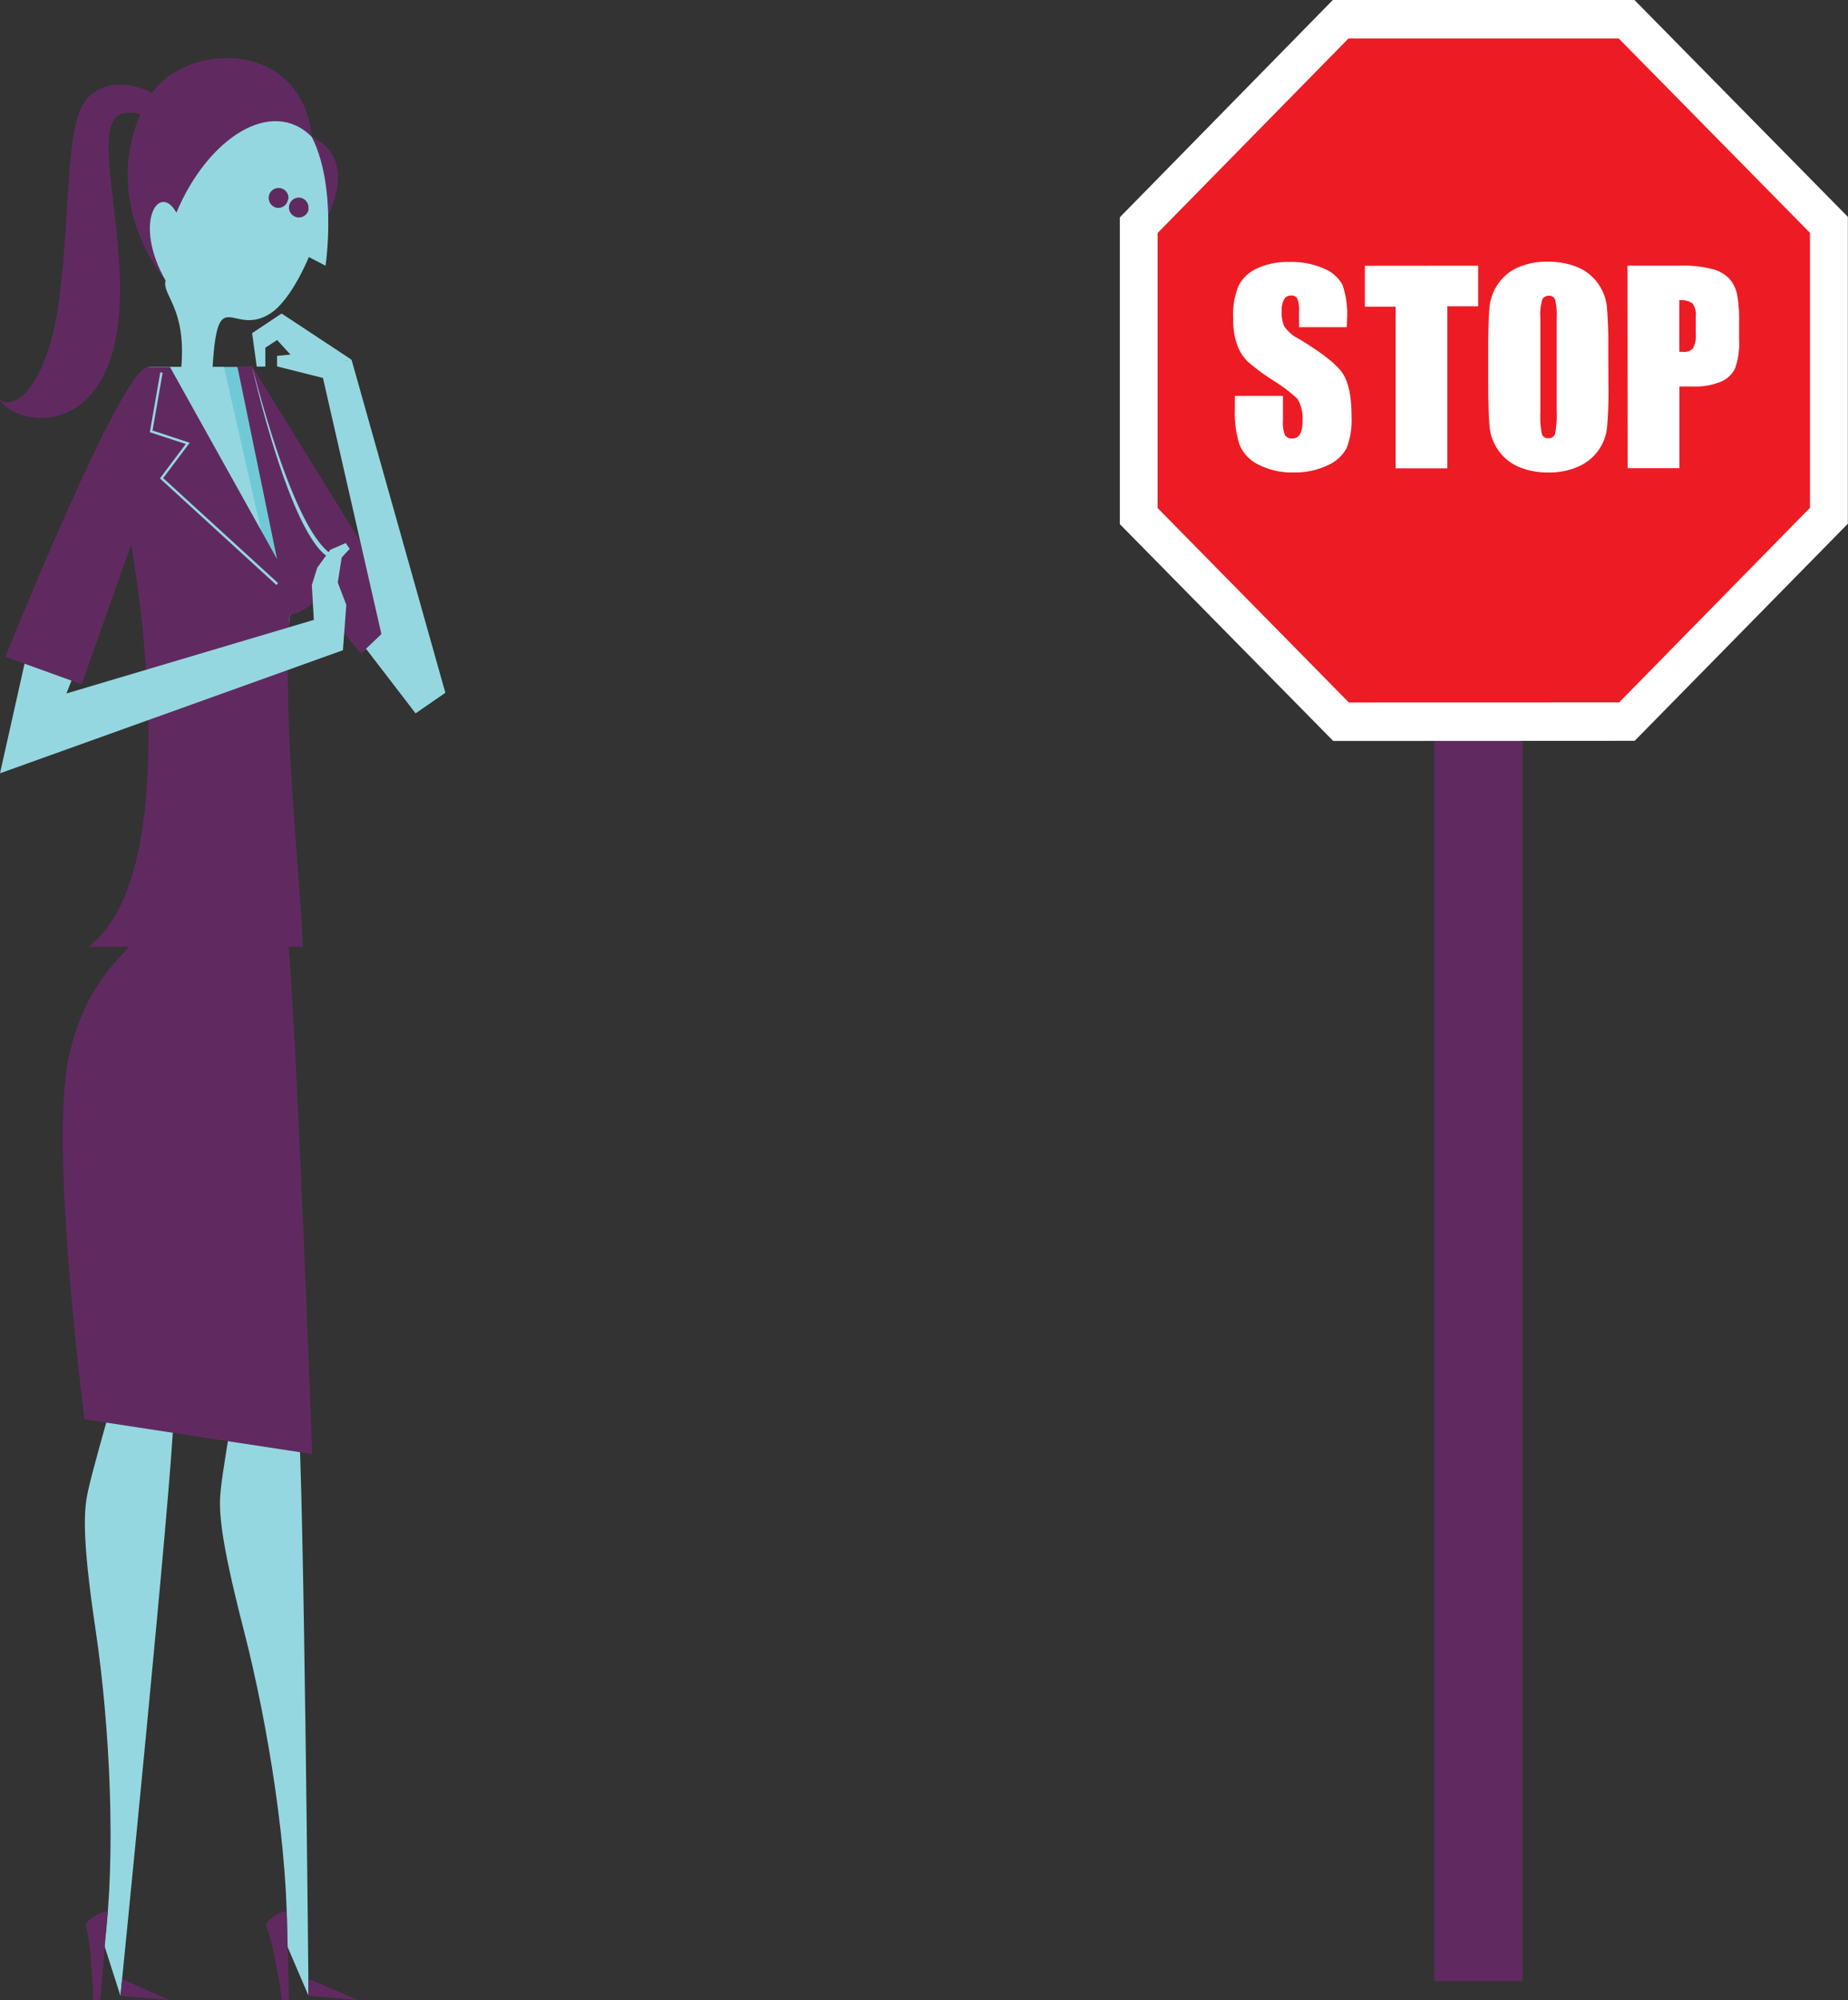 <svg xmlns="http://www.w3.org/2000/svg" viewBox="0 0 240.13 259.83"><rect x="0" y="0" width="240.13" height="259.83" fill="#333333" stroke="none"/><defs><style>.a{fill:#602a61;}.b{fill:#fff;}.c{fill:#ed1c24;}.d,.f{fill:#95d7e0;}.d{fill-rule:evenodd;}.e{fill:#70cad6;}</style></defs><rect class="a" x="186.38" y="16.24" width="11.45" height="241.12"/><path class="b" d="M173.24,96.26,145.51,68.09l0-39.86L173.19,0l39.19,0,27.73,28.17,0,39.87-27.7,28.2Z"/><path class="c" d="M175.27,91.26,150.42,66l0-35.73L175.22,5l35.12,0,24.85,25.25,0,35.72L210.39,91.25Z"/><path class="b" d="M175,42.5H168.8v-2a3.89,3.89,0,0,0-.24-1.74.87.87,0,0,0-.8-.37,1,1,0,0,0-.91.5,3,3,0,0,0-.31,1.53,4.28,4.28,0,0,0,.35,2,5.08,5.08,0,0,0,1.9,1.61q4.49,2.71,5.66,4.45t1.17,5.61a10,10,0,0,1-.65,4.14,5.11,5.11,0,0,1-2.5,2.24,9.73,9.73,0,0,1-4.31.9,9.43,9.43,0,0,1-4.61-1,5,5,0,0,1-2.5-2.64,13.71,13.71,0,0,1-.59-4.57V51.43h6.25v3.21a4.22,4.22,0,0,0,.27,1.9,1,1,0,0,0,.93.42,1.09,1.09,0,0,0,1-.54,3.09,3.09,0,0,0,.33-1.59,5,5,0,0,0-.63-3,19.32,19.32,0,0,0-3.15-2.39,29.86,29.86,0,0,1-3.32-2.45,5.82,5.82,0,0,1-1.35-2.11,9.39,9.39,0,0,1-.54-3.45A9.65,9.65,0,0,1,161,37a5.07,5.07,0,0,1,2.45-2.18,9.56,9.56,0,0,1,4.09-.79,10.38,10.38,0,0,1,4.46.85A4.75,4.75,0,0,1,174.44,37a11.68,11.68,0,0,1,.6,4.45Z"/><path class="b" d="M192.07,34.52v5.27h-4V60.84h-6.72v-21h-4V34.53Z"/><path class="b" d="M209,49.92a53.28,53.28,0,0,1-.18,5.62A6.24,6.24,0,0,1,205,60.65a9.28,9.28,0,0,1-3.83.73,9.61,9.61,0,0,1-3.73-.69,6.16,6.16,0,0,1-2.66-2.07,6.31,6.31,0,0,1-1.2-3c-.13-1.09-.19-3-.2-5.69v-4.5c0-2.65.06-4.52.18-5.62a6.36,6.36,0,0,1,1.15-3,6.19,6.19,0,0,1,2.61-2.1A9.36,9.36,0,0,1,201.2,34a9.65,9.65,0,0,1,3.73.69,6.08,6.08,0,0,1,2.66,2.07,6.31,6.31,0,0,1,1.2,3,56.1,56.1,0,0,1,.19,5.69Zm-6.73-8.64a8,8,0,0,0-.2-2.35.79.79,0,0,0-.82-.51.94.94,0,0,0-.81.41,6.14,6.14,0,0,0-.28,2.45V53.57a11.62,11.62,0,0,0,.19,2.82.8.8,0,0,0,.85.54.83.83,0,0,0,.88-.62,13.1,13.1,0,0,0,.19-2.94Z"/><path class="b" d="M211.48,34.51h6.78a15.41,15.41,0,0,1,4.23.44,4.74,4.74,0,0,1,2.22,1.26,4.39,4.39,0,0,1,1,2,17.81,17.81,0,0,1,.27,3.65v2.29a9.7,9.7,0,0,1-.51,3.67,3.5,3.5,0,0,1-1.87,1.77,8.68,8.68,0,0,1-3.58.62h-1.8V60.82H211.5Zm6.73,4.5v6.7h.49a1.54,1.54,0,0,0,1.29-.46,3.46,3.46,0,0,0,.36-1.93V41.17a2.53,2.53,0,0,0-.42-1.75A2.58,2.58,0,0,0,218.21,39Z"/><path class="d" d="M38.75,184.12c.73,7.41,1.34,75.15,1.34,75.15l-2.8-6.53c.25-11.77-2.41-28.54-5.62-41s-3.23-15.68-3-18.08,1.47-9.59,1.47-9.59Z"/><path class="a" d="M37.26,248.27A4.19,4.19,0,0,0,34.53,250c1.15,2.73,2.1,9.8,2.1,9.8h.93Z"/><path class="a" d="M40.09,259.27l6.38.54-6.4-2.73Z"/><path class="d" d="M22.54,184.13c-.09,7.4-6.89,75.15-6.89,75.15l-2.09-6.53c1.54-11.77.72-28.54-1.13-40.95s-1.51-15.69-1-18.08S14,184.13,14,184.13Z"/><path class="a" d="M14,248.28A4.75,4.75,0,0,0,11.1,250c.85,2.72,1,9.8,1,9.8h.93Z"/><path class="a" d="M15.65,259.28l6.32.54-6.1-2.72Z"/><path class="a" d="M20.34,118.83C18,123,11.44,125.76,8.92,137.38s2.06,47,2.06,47l29.58,4.52s-2.21-61.53-3.37-68.7-15.59-3.69-16.85-1.41"/><path class="a" d="M32.76,47.6,52.48,79.49l-5.54,5.45L29,63.41Z"/><path class="e" d="M30.87,47.67l-11.63,0C10.05,69.13,31.52,103,16.63,121.11H37.76c-2.78-6.39-1.42-29.41-.08-41.2,3-1.65-5.08-25.63-6.81-32.23"/><path class="a" d="M40.52,17.79c3.81,1.73,4.25,5.7,2.13,10.19-1.94,4.09-5.5-11.72-2.13-10.19"/><path class="f" d="M21.52,36.47C14.43,25.27,23.66,13,30.2,12.63c3.45-.21,5.51-.13,7.7,1.72,6.63,5.64,4.4,20.17,4.4,20.17l-2.17-1.13s-2.22,5.54-5,7.33c-4.91,3.15-6.82-4.13-7.5,6.88-.33,5.2-4.4,3.87-4.07.08.66-7.7-2.53-9.35-2.05-11.21"/><path class="a" d="M40.11,27.17A1.29,1.29,0,1,1,39,25.68a1.3,1.3,0,0,1,1.07,1.49"/><path class="a" d="M37.43,25.86A1.28,1.28,0,0,1,36,27a1.3,1.3,0,0,1-1.07-1.49,1.28,1.28,0,1,1,2.54.39"/><path class="a" d="M20.42,12.48c-2.18-1.47-6.15-2.44-8.78,0-3.36,3.14-2.23,13.3-4,26.74C6.4,48.49,2.75,53.49,0,52c2.43,3.56,13.75,4.83,15.38-10.31,1.13-10.41-2.81-22.75-.57-26.16,1-1.56,3.78-.7,4.56-.34s1.74-2.23,1.05-2.69"/><path class="a" d="M21.52,36.47c-4.31-7.61-.82-12.87,1.4-8.84C27,17.9,35.33,12.55,40.52,17.79,39.19,4.89,23.83,5.38,19.45,12.55,14.83,20.14,16,29.33,21.52,36.47"/><path class="a" d="M19.24,47.68C15.76,47.68.71,85.32.71,85.32l9.9,3.58S18.18,67.41,19.13,65s3.59-17.3.11-17.3"/><path class="f" d="M29.1,47.68l5.4,23.79L22.1,47.68Z"/><path class="f" d="M32.76,47.6c1.4,5.28,6,22.44,10.75,24.65a9.75,9.75,0,0,1-2.35,6.26l-3.69-4.58Z"/><path class="a" d="M19.24,47.7l2.86,0L36,72.63l-5.15-25,1.89-.07s5,22.52,10.24,25c-.15,3.24-1.92,6.64-5.32,7.33-1.09,12.72,1.48,35.68,1.69,43.1l-27.85,0c10.62-8,8.33-37.34,5.08-54.92,1.81-12.44,2.64-20.4,2.64-20.4"/><path class="f" d="M35.92,76,20.78,62.15l3.36-4.47-4.67-1.53,1.36-7.79.3.06-1.31,7.51,4.83,1.59L21.2,62.11,36.13,75.75Z"/><path class="f" d="M41.23,73.74l1.69-2.32,2-.87.52.75L44.4,72.42l-.51,3.26L45,78.58l-.44,5.89L0,100.46,3.19,86.22l6.1,2.2-.66,1.67,32.15-9.56L40.52,76Z"/><path class="f" d="M49.56,82.37l-2,1.91,6.44,8.39L57.87,90,45.68,46.73l-4.15.46Z"/><path class="f" d="M45.68,46.73l-9.09-6-3.83,2.55.6,4.34h1.12V45.17l1.53-1,3.21,3.52Z"/><path class="f" d="M42,49.11,36,47.6V46.23l5.52-.53Z"/></svg>